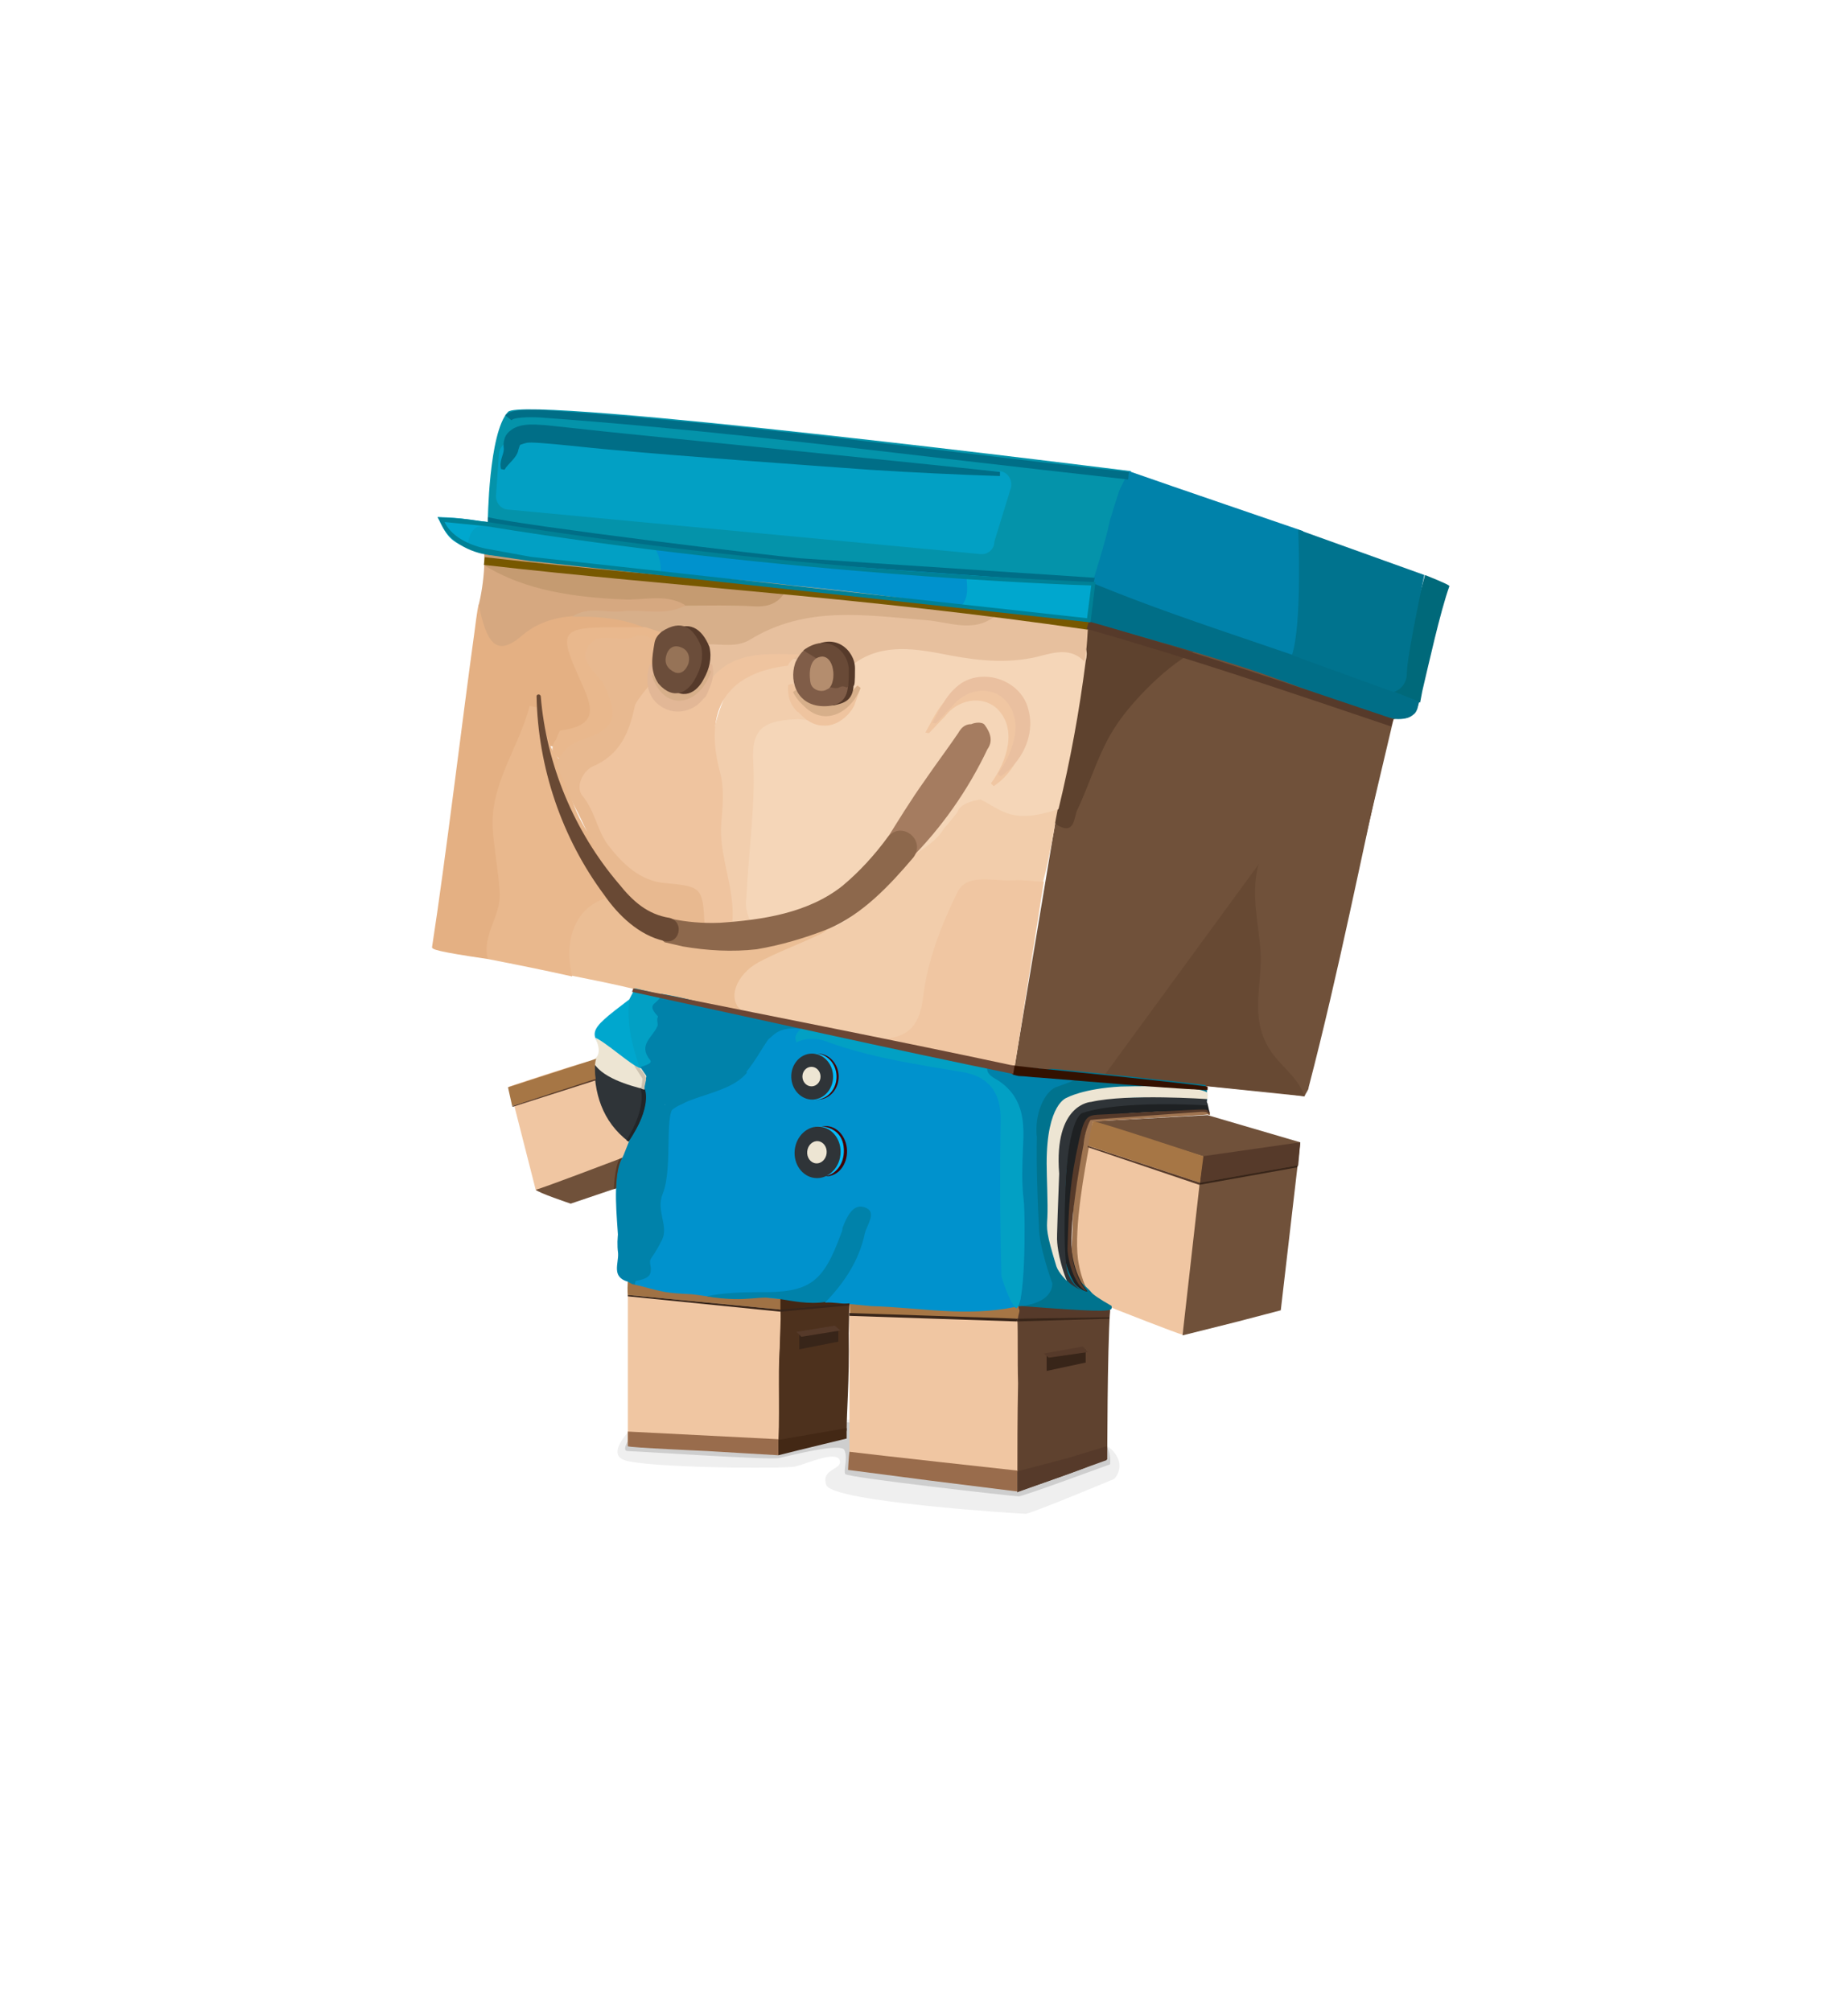 <?xml version="1.0" encoding="utf-8"?>
<!-- Generator: Adobe Illustrator 28.2.0, SVG Export Plug-In . SVG Version: 6.00 Build 0)  -->
<svg version="1.1" xmlns="http://www.w3.org/2000/svg" xmlns:xlink="http://www.w3.org/1999/xlink" x="0px" y="0px"
	 viewBox="0 0 265.2 288.5" style="enable-background:new 0 0 265.2 288.5;" xml:space="preserve">
<style type="text/css">
	.st0{fill:#70513A;}
	.st1{fill:#0493AA;}
	.st2{fill:#EFEFEF;}
	.st3{fill:#CECECE;}
	.st4{fill:#4D311D;}
	.st5{fill:#674933;}
	.st6{fill:#00697A;}
	.st7{fill:#5E422E;}
	.st8{fill:#0082AA;}
	.st9{fill:#F0C6A2;}
	.st10{fill:#E4B083;}
	.st11{fill:#E9B88D;}
	.st12{fill:#5F422F;}
	.st13{fill:#563A2A;}
	.st14{fill:#EBBE95;}
	.st15{fill:#C59B71;}
	.st16{fill:#432815;}
	.st17{fill:#02A0C4;}
	.st18{fill:#D6A880;}
	.st19{fill:#00A7CE;}
	.st20{fill:#F2CDAB;}
	.st21{fill:#F5D6B8;}
	.st22{fill:#E7C09E;}
	.st23{fill:#006E87;}
	.st24{fill:#996C4C;}
	.st25{fill:#A67645;}
	.st26{fill:#D7AF8A;}
	.st27{fill:#E8B990;}
	.st28{fill:#0092CD;}
	.st29{fill:#A07245;}
	.st30{fill:#F2CEAD;}
	.st31{fill:#EFC49F;}
	.st32{fill:#D7A800;}
	.st33{fill:#5E3801;}
	.st34{fill:#F1BFAE;}
	.st35{fill:#DAAA00;}
	.st36{fill:#A07551;}
	.st37{fill:#00738E;}
	.st38{fill:#2F3438;}
	.st39{fill:#1E2123;}
	.st40{fill:#EDE5D3;}
	.st41{fill:#420000;}
	.st42{fill:#06BAF7;}
	.st43{fill:#382519;}
	.st44{fill:none;stroke:#563A2A;stroke-width:0.558;stroke-miterlimit:10;}
	.st45{fill:none;stroke:#775800;stroke-width:1.116;stroke-miterlimit:10;}
	.st46{fill:none;stroke:#563A2A;stroke-width:1.116;stroke-miterlimit:10;}
	.st47{fill:#E2B796;}
	.st48{fill:#6B4D3A;}
	.st49{fill:#805D48;}
	.st50{fill:#694A37;}
	.st51{fill:#B48D6E;}
	.st52{fill:#967357;}
	.st53{fill:#A57C60;}
	.st54{fill:#8D684C;}
	.st55{fill:#694934;}
	.st56{fill:#331100;}
	.st57{fill:#6B4634;}
	.st58{fill:#543926;}
	.st59{fill:#222528;}
	.st60{fill:#008196;}
	.st61{fill:#EAC0A0;}
	.st62{fill:#CCC2B0;}
</style>
<g id="Ebene_1">
	<polygon class="st0" points="156.5,87.7 200,103.1 187.2,157.3 145.6,153 	"/>
	<path class="st1" d="M156.9,83.7l5.4-16.1c0,0-87.2-11-89.4-8.5C70.1,62.1,70,75,70,75l38.1,5.6L156.9,83.7z"/>
	<path class="st2" d="M155.3,205.5c-0.7,1,3.5,0.7,5,3.5c1,1.8-0.4,3.2-0.4,3.2s-12,5-12.7,5s-27.7-1.7-28.6-4.1
		c-0.9-2.4,2.4-2.2,1.9-3.6s-4.7,0.5-6.3,0.9s-21.5,0.2-24.6-0.9c-3.1-1.1,2.1-5.6,2.1-5.6l30.1-0.2L155.3,205.5z"/>
	<path class="st3" d="M147.8,205.5c-0.6,0.8,10-0.4,11.1,2.1c0.6,1.3,0.4,2.5,0.4,2.5s-12.5,4.6-13.1,4.6c-0.7,0-24.6-2.7-24.9-3.2
		c-0.3-0.6,0.4-2.2-0.1-3.4c-0.4-1.2-8,0.8-9.4,1.1c-1.4,0.3-18.9-0.9-21.7-1c-1.5,0,1.8-4.1,1.8-4.1l26.4-0.2L147.8,205.5z"/>
	<g>
		<g>
			<path class="st4" d="M118.5,186.8c0.3,0.1,3.1-0.4,3.4-0.3l-0.1,4.8c0.1,7.2-0.3,11-0.3,14c0,0-9.2,1.8-9.8,2.1
				c0,0-0.6-7-0.6-9.5c0.3-3.3,0.2-6.5,0.2-9.9c-0.3-1.1,0.3-1.6,1.1-2C114.4,185.9,116.6,185.4,118.5,186.8z"/>
			<path class="st5" d="M198.4,99.7c-1.8-0.1-4.1-1.5-5.4,0.2c-2.5,3.1-7.2,4.6-7.7,9c-0.6,5.1-2.1,9.8-3.4,14.7
				c-1.3,5.1,0,10.1,0.1,15.2c0.1,3.3-1.4,6.6,0.6,9.9c0.9,1.5,1.4,3.1,2.7,4.4c1.2,1.1,2.2,2.3,1.9,4.2c0.1,0-5.4-0.8-8-0.9
				c-4.3-0.4-14-1.4-20.8-2"/>
			<path class="st0" d="M203.6,100.8c-0.3,1.3-0.8,2.4-3,2.3c-1.4-0.1-1.2,1.8-1.5,3c-3.7,16.6-7,33.4-11.3,49.9
				c0,0.4-0.4,0.8-0.6,1.3c-0.9-2.8-3.6-4.4-5.1-6.9c-2.8-4.6-0.9-9.3-1.2-13.9c-0.3-4.2-1.5-8.5-0.2-12.8c0.7-2.1,0.4-4.5,2.2-6.3
				c0.9-0.9,1.1-2.1,0.8-3.3c-0.8-5,1.7-8.2,5-11.7c3.2-3.3,5.6-4.8,9.9-3.5"/>
			<path class="st6" d="M199,99c0.2,0,0.6-0.4,0.7-0.4c1.2,0.4,1.8-1.2,1.8-2.4c0-4.9,1.9-9.4,3-13.7c3,1.2,3.5,1.5,3.5,1.6
				c-1.3,3.6-3,11.3-3.9,15.1c-0.1,0.5-0.2,1.1-0.3,1.6"/>
			<path class="st7" d="M171.3,93.5c-4.7,2.6-9.5,8-11.2,10.7c-2.4,3.6-3.6,8-5.5,12c-0.5,1-0.3,3.8-3,2.1c-0.8-0.7-0.9-1.6-0.9-2.5
				c1.3-6.9,2.9-13.7,4.1-20.6c0.7-1.8,0.3-3.8,1.1-5.5c0.4-0.6,0.8-1,1.2-1.2c1.5-0.8,3.1-0.2,4.2,0.1c0.1,0,0.2,0,0.2,0.1"/>
			<path class="st8" d="M168.1,89.4c0.1,0,0.2,0,0.2,0c0,0-0.7-0.3-0.9-0.3c-3.9-1.2-7.2-3.2-7.2-3.2c-0.9-0.5-2.1-1.3-3.4-2.3
				c0-0.2,1.8-5.6,2.5-9c0.2-0.7,1.1-3.6,1.4-4.4c0.6-1.2,1.3-2.6,1.3-2.6c8.3,2.9,16.6,5.7,25,8.6c0.3,4.4-0.4,8.9,1.3,13.3
				c0.4,1,1.1,3,0.2,4.3c-0.7,0.9-2,1.3-4.5,1.2C178.3,94.6,172.1,91.6,168.1,89.4z"/>
			<path class="st9" d="M121.9,186.7c0,0,1.4,0.6,5.9,0.8c2.9,0.2,5.8,0.7,8.8,1.1c3.5,0.3,6.2-0.1,9.9,0.6c2.1,0.4,0.4,7.6,0.6,9.4
				c0.1,3.3-1.1,6-0.6,9.3c0.2,1.7,0.7,2.4-0.5,3.7c-1.7-0.3-7.7-0.9-11.2-1.3c-3.6-0.7-9.4-1.3-9.8-1.4c0,0-3-0.5-3.1-0.5"/>
			<path class="st10" d="M70,137.6c-7.5-1.1-8-1.4-8-1.7c1.9-12.2,4.4-33.1,6.1-45.3c0,0,0.4-3.3,0.6-3.9c1.7,3.3,4,5.6,6.6,3.1
				c2-1.8,4.7-2.3,7.5-2.5c3.5,0.1,6.9,0.1,9.9,2.2c-1.2,2.5-3.5,1.5-5.2,1.6c-5.6,0.3-5.9,0.5-3.6,5.8c2.7,6.4,2.1,7.1-4.5,10.2
				c-2.5-0.2-1.3-2.9-1.9-4.3c-0.1-0.2,0.6-0.9-0.3-0.8c-3.5,7.5-6.7,15.1-4.6,23.8C73.5,129.9,72,133.9,70,137.6z"/>
			<path class="st11" d="M70,137.6c-0.9-3.5,2-6.2,1.7-9.7c-0.2-3.1-0.8-6.1-1-9.1c-0.3-6.5,3.8-11.6,5.3-17.5c0,0,0.7,0.1,1.1,0.2
				c1.3,2.4,1.2,5.5,3.2,7.5c0.5,0.9,0.9,1.8,1.1,2.8c0.7,5.4,4.1,9.4,7.1,13.6c0.8,1.1,2.3,2,1.7,3.7c-6.4,0.9-7.5,5.8-8.1,11
				C78.1,139.2,74.1,138.4,70,137.6z"/>
			<path class="st12" d="M146,212.9c0-4.8,0-9.6,0.1-14.4c-0.1-3.4,0-6.9-0.1-9.4c0.1-0.7,0.1-0.8,0.5-1.3c0.4-0.3,0.8-0.4,1.3-0.6
				c3.4,0.4,6.9,0.1,10.3,0.4c0.9,0.3,1.2,0.4,1.2,0.4c-0.4,6-0.4,21.4-0.4,21.4s-1.4,0.4-3.2,1.2c-3,1.2-9.6,3.4-9.6,3.4
				C146,214.1,146,214.6,146,212.9z"/>
			<path class="st13" d="M146.1,189.2l0-2c0,0,4-0.2,5.9-0.3c1.8-0.1,7.3,0.8,7.3,0.8l-0.1,1.3L146.1,189.2z"/>
			<path class="st9" d="M90.1,207.3c0-5,0-18.4,0-23.4c0.3-0.3,0.7-0.3,1.2-0.2c0.3,0.2,0.7,0.5,1,0.8c5.4,1.8,11,0.9,16.5,2.2
				c0.9,0.2,2.5,0.6,3.2,1.2c0.1,1.8-0.1,3.6-0.1,5.5c-0.3,3.6,0.1,11-0.3,14.6"/>
			<path class="st14" d="M82.1,140c-1.7-6.8,2.1-12.2,8.3-11.3c1.9-0.3,3,0.8,3.8,2.3c4.6,0.3,5.6,1.1,9,0.8
				c4.1-0.4,7.9,1.6,11.8,0.2c1.2-0.4,2.5-0.8,3.9-0.3c1.6,1.5,0.4,2.3-0.7,3.1c-1.5,1.1-3.2,1.8-5,2.6c-5.8,2.5-5.8,2.5-5.6,8.1
				c-4.4,0.7-8.3-1.5-12.5-1.8c-1.5-0.3-3-0.6-4.1-1.8C88.1,141.2,85.1,140.6,82.1,140z"/>
			<path class="st9" d="M73.1,155.9c2-0.7,10.1-3.4,12.3-3.8c1.2,4.2,2.7,8.1,5.3,11.7c-0.1,1.5,0.1,3.2-1.7,4
				c-2.3-1.8-9.6,3.3-12.1,3"/>
			<path class="st15" d="M69.5,81.4c0-0.8,0-1.4,0-2.2c1.2-1.3,3.2-0.5,4.6-0.4c6.9,0.8,13.8,1.7,20.8,2.2c4.4,0.6,8.8,1,13.2,1.3
				c1.8,0.1,5.6-0.5,6.8,1.4c-0.2,2.8-4.1,3.9-6.3,4c-3.3,0.2-6.7,0.3-10-0.2c-2.6-0.9-5.3-0.7-7.9-0.6c-4.3,0.2-8.5-0.4-12.7-1
				C74.9,85.7,71.2,84.6,69.5,81.4z"/>
			<path class="st16" d="M121.5,204.9l0,0.7l0,0.8l-3.3,0.8l-3.7,0.9l-2.8,0.7c0,0,0-1.4,0-2.2"/>
			<path class="st17" d="M95.1,82.1c-8-0.7-18-1.9-25-2.5c-1.1-0.4-2.1-0.7-3.2-1.1c-0.7-2.3-0.2-3.3,2.4-3.7
				c1,0.1,24.2,3.2,24.2,3.3C95.8,78.7,96.6,79.9,95.1,82.1z"/>
			<path class="st18" d="M69.5,81.1c5.9,3.7,13.2,4.6,19.8,4.9c3,0.2,6.1-0.9,9,0.8c-1.2,2.2-3.2,1.9-5.2,1.8
				c-3.6-0.1-7.3-1.3-10.9-0.2c-2.7,0.2-5.2,1-7.3,2.8c-3.8,3.3-5.1,0.8-6.2-4.4C69,85.6,69.4,83.4,69.5,81.1z"/>
			<path class="st0" d="M76.9,170.7c0.9-0.2,10.9-4,13-4.8c3.1-1.2-2,1.4-0.9,3.5c0.7,1.3-0.2-0.4-0.3,1l-6.8,2.3
				C81.9,172.7,77.1,171.1,76.9,170.7z"/>
			<path class="st19" d="M69.3,75.4c-1.8,0.2-2,1.7-2.3,3.2c-2.6-1.1-2.9-1.8-4.2-4.4c2.2,0,4.5,0.3,6.4,0.6
				C69.3,75,69.3,75.3,69.3,75.4z"/>
			<path class="st20" d="M106.7,145.2c-2.6-1.7-1-5.4,2.1-7.1c2.6-1.4,5.3-2.4,7.9-3.6c1.2-0.6,2.6-0.9,2.4-2.7
				c1.4-3.1,4.9-3.7,7-5.9c2.6-1.7,5-3.6,6.1-6.7c1.9-3.5,4.7-6.4,6.1-10.2c0.3-0.8,0.9-1.7,2.1-1.1c0.6,0.6,0.7,1.5,0.8,2.2
				c1.2,4.5,2.6,5.5,7.4,5.4c0.9,0,4.4-10.8,5.3-10.1c0.1,0.8-2.5,12.1-2.5,12.9c0,0.3-1,5.6-1.7,8.2c-2.1,1.8-4.7,0.6-7,0.8
				c-3.5,0.2-5.6,1.6-6.1,5c-0.7,4.6-3.6,8.5-3.8,13.4c-0.2,3.4-3.4,4-6.3,4.4c-3.9-0.1-7.6-1.6-11.4-2.2c-0.6-0.2-1.2-0.3-1.8-0.5
				C111.7,146.5,108,147.4,106.7,145.2z"/>
			<path class="st9" d="M126.6,149.1c3.9-0.3,5.4-2,5.9-6.2c0.6-5.1,2.6-10.2,4.9-14.9c1.4-2.8,5.2-1.5,8-1.7
				c1.5-0.1,2.9,0.2,4.4,0.2c-1.4,8.9-2.8,17.8-4.2,26.7c-1.4,1.2-2.9,0.4-4.4,0.3c-4.2-0.7-8.3-1.8-12.4-2.6
				C127.7,150.7,126.5,150.6,126.6,149.1z"/>
			<path class="st21" d="M151.9,116.1c-6.7,2.2-8,0.2-11.2-1.4c-1.1,0.2-2.9,0.6-3.3,1.8c0,0.1-1.9,2.4-1.9,2.3
				c-1.5,2.8-6,4.4-8.1,6.7c-3.8,3.7-5.2,9.9-14.6,7.2c-1.7,0.7-3.5,1.5-5.4,0.2c-2.5-2.8-1.4-6.2-1.1-9.3c0.4-4.4,0.6-8.8,0.6-13.2
				c0.1-6.4,1.6-8,8-8.5c0.8-0.1,1.6-0.1,2.3-0.6c0.8-0.9,1.6-1.9,2.2-3c0.5-0.9,1-2,1.7-2.8c3.1-3.6,7.4-4,11.5-3.2
				c6.8,1.3,13.5,1.3,20.3,0.5c1.2-0.2,3.7-1.1,2.9,2.1C154.9,102,153.6,109.1,151.9,116.1z"/>
			<path class="st22" d="M155.6,94.9c-2.3-2.4-5.3-0.9-7.5-0.5c-4.7,0.9-9,0.2-13.5-0.7c-4.9-0.9-9.6-1.2-13.5,2.8
				c-1.5-1.3-2.5-3.7-5.1-2c-0.4,0.1-0.8,0.1-1.2,0.1c-4.9,0.6-9.6,0.8-13.3,5.2c-2.2,2.8-5.8,2.1-8.8,0.1c-0.5-1.9,1.1-1.8,2.1-2.3
				c2.2,0.2,3.8-0.3,4.3-2.9c0.2-1.3,0.8-2.5,2.2-3.1c3.6-0.4,7-1.5,10.3-3.1c6.7-3.1,13.7-1.5,20.6-0.9c3.7,0.2,7.4,1,11.1-0.4
				c4.3-0.2,8.5,0.1,12.7,1.5c0.2,0.2,0.1,0.4,0.2,0.5C156.1,89.7,156,93.9,155.6,94.9z"/>
			<path class="st23" d="M199.9,103.1c-3.6-0.5-14.1-5-21.6-7.4c-7.4-2.4-13.7-4.1-20.7-6.1l-1.3-0.3c-1.1-1.7-0.9-3,0.2-4.9
				c0.4-0.7,0.1-0.3,0.4-0.7c15.3,6.3,31.5,10.7,46.8,17c-0.1,0.1-0.1,0.3-0.3,1c-0.3,0.8-0.6,0.8-0.8,1
				C201.8,103.3,200.2,103.2,199.9,103.1z"/>
			<path class="st24" d="M146,211v3l-12.8-1.6l-11.5-1.5c0,0,0.1-2,0.2-2.6C125,208.7,146,211,146,211z"/>
			<path class="st25" d="M121.9,186.7C121.9,186.7,121.9,186.7,121.9,186.7c2.5-0.2,5.1-0.3,7.9-0.3c6.1,0,11.5,0.1,16.3,1
				c0,0,0.2,0.6,0.2,0.6c0,0.4-0.2,0.7-0.2,1.2c0,0,0,0,0,0c-3,0.1-6.2,0.1-9.6,0c-3.5-0.2-14.5-0.7-14.5-0.7"/>
			<path class="st26" d="M143.5,87.7c-3.1,3.4-7,1.6-10.4,1.3c-8.8-0.7-17.4-2.2-25.5,2.8c-2.2,1.3-4.7,0.4-7.1,0.7
				c-1.8-0.6-3.5-1.8-5.5-1.1c-1-0.1-1.8-0.4-2.4-1.3c-3.3-1.4-6.9-1.7-10.5-1.6c2.3-1.6,4.9-0.5,7.3-0.8c3-0.3,6.1,0.7,8.9-0.8
				c3.3,0,6.6-0.1,10,0.1c2.1,0.1,3.6-0.5,4.6-2.5c1.3-1.3,3-1.2,4.5-1c6.6,0.9,13.3,1.3,19.8,2.7C139,87.5,141.7,85.7,143.5,87.7z"
				/>
			<path class="st11" d="M92.7,90c0.9,0.3,1.7,0.6,2.6,0.8c0.4,0.9,0.1,1.6-0.8,1.9c-1.1,0.1-2.1-0.3-3.2-0.3
				c-5.9,0-6.2,0.4-3.7,5.7c2.2,4.7,1.4,7.1-3.4,9c-1.3,0.6-2.5,1.6-4,1.7c-1.1-0.7-1.2-1.7-0.4-2.7c0.2-0.4,0.4-1.3,0.7-1.3
				c6.1-0.8,4.1-4.1,2.6-7.6c-3-6.6-2.5-7.2,4.9-7.2C89.5,90,91,90,92.7,90z"/>
			<path class="st27" d="M79.9,109.4c0.2-0.2,0.1-0.5,0.4-0.7c0.7-1.2,1.7-2,3.1-2.5c4.8-1.6,5.4-3.1,3.5-7.5
				c-0.9-2.1-4.1-3.6-2.4-6.1c1.4-2.1,4.4-0.3,6.4-1.2c1.5-0.6,2.6,0.1,3.5,1.2c1.2,1.6,1.6,3.3,0.9,5.2c-0.4,1.2-2,0.8-2.5,1.9
				c-0.5,4.2-1.3,8.2-5.5,10.5c-1.9,1.1-2.4,2.7-1.2,4.8c1.7,3,2.5,6.5,5.8,8.5c1.6,1,3.2,1.8,5.2,2c4.7,0.3,6.1,2.4,5,7.3
				c-0.7,0.6-1.4,0.6-2.1,0.1c-2.5,0.8-3.5-1.6-6.4-1.1c-5.9-2.8-8.2-10.6-11.1-16c-0.7-1.3-1.1-2.7-1.7-4
				C80.3,111,80.1,110.2,79.9,109.4z"/>
			<path class="st28" d="M137.9,87c-8.1-1.2-16-2.2-24.2-3c-4.6-0.6-9.7-0.9-14.3-1.4c-1.3-0.2-2.7-0.2-4.6-0.4
				c0.2-1.6-0.7-3.9-1.3-4c0.8,0.1,4.6,0.4,6.7,0.7c12.9,1.6,25.6,2.5,38.5,3.2C139.8,83.9,140.6,85.7,137.9,87z"/>
			<path class="st16" d="M122,184.5l0,0.7l0,0.6l-0.1,1.3l-6.6,0.5l-3.3,0.4c0,0-0.2-0.9-0.1-1.7"/>
			<path class="st29" d="M112,186.4v1.5l-21.9-2.1c0,0-0.1-0.6,0-1.9c3.7,0.6,6.8,1.6,12,1.6C105.7,185.9,108.9,184.9,112,186.4z"/>
			<path class="st24" d="M111.7,206.5c0,0.1,0,2,0,2.3c0,0-10.2-0.6-10.1-0.6c0.1,0-11.5-0.5-11.5-0.7c0-0.6,0-1.7,0-2.1"/>
			<path class="st30" d="M108,132.8c-1.1,0.5-2.3,1.2-4,0.1c-1.1-5-1.3-10-1.1-15c0.1-2.6,0.1-5-0.4-7.5c-0.8-4,0.2-7.6,1.9-11.3
				c1.9-4.2,5.9-4.1,9.5-4.6c1.3,0.4,1.6,1.5,1.5,2.6c-0.1,2.3,1.1,3.7,3.1,4.5c-0.7,2.6-2.8,1.5-4.3,1.6c-4.8,0.2-6.4,1.5-6.1,6.2
				c0.3,6.5-0.7,13-1,19.5C106.9,130.3,107.3,131.5,108,132.8z"/>
			<path class="st19" d="M137.9,87c1.4-1.5,0.7-3.3,0.8-5c6,0.5,12.2,0.8,18.2,1.8c-0.1,1.6-0.6,3.9-0.7,5.6
				c-4.2-0.6-8.5-1.1-12.7-1.6C141.6,87.4,140.2,87.3,137.9,87z"/>
			<path class="st31" d="M114.7,93.9c-0.3,0.2-1.6,1.1-1.6,1.6c-9,1.1-12.1,6.4-9.8,15.2c0.7,2.5,0.4,5,0.2,7.5
				c-0.4,4.9,2.5,10.4,1.4,15.3c-0.8,0-3-0.7-3.8-0.7c-0.2-5.6-0.5-5.6-5.7-6.1c-3.5-0.3-6-2.7-8.1-5.4c-1.6-2.1-1.9-4.9-3.7-7.1
				c-1.1-1.3,0.1-3.6,1.4-4.2c4-1.7,5.3-4.9,6.1-8.7c0.1-0.6,1.7-2.5,2.1-3c1.3,0.3,1.6,2,2.9,2.2c2.1,0.2,4,0,5.2-2
				C104.5,93.3,109.7,93.8,114.7,93.9z"/>
			<path class="st32" d="M105.2,168.4c-2,1.9-1.7,4.7-2.8,6.9c-0.7,1.4-1.3,3.3-3.8,4c1.6-4.4,3-8.3,4.5-12.2
				c1.1-2.9,0.2-6.6,3.7-8.4c0.5,0.1,0.8,0.4,0.9,0.9C105.2,162.1,105.8,165.4,105.2,168.4z"/>
			<path class="st33" d="M116.6,157.9c1.6-0.3,2.7-1.1,3.1-2.3c0.3-1-0.2-2.6-0.7-3.5c1.4,2.7,1.4,4.7,0.7,5.1
				C119,157.6,117.5,157.9,116.6,157.9z"/>
			<path class="st34" d="M114.4,165.9c-0.3,0.1-0.5,0.2-0.7,0.3c-0.8-3,0.1-4.5,3.3-4.2c-0.6,0.6-1.1,1.1-1.7,1.6
				C115.2,164.5,115.3,165.4,114.4,165.9z"/>
			<path class="st35" d="M97.5,149.8c-0.7,0.9-0.7,2.3-2.1,2.6c-1.2-2,2.9-4.2-0.4-6c1.5-5.2,2.7,0.9,4,0.1
				C99.7,148.2,97.9,148.7,97.5,149.8z"/>
			<g>
				<path class="st9" d="M172.6,165.9c0,0-1.1,16.9-2.9,25.6c-0.6-0.1-9.5-3.6-9.5-3.6s-1.5-0.6-2-0.9c-0.1-0.1-2.1-1.3-2.2-1.4
					c-3.7-4.5,0.3-19.9,0.7-24.8c0-0.2,7.4,0.9,7.4,0.9"/>
				<path class="st0" d="M156.7,160.9l16.6-0.9l13.3,3.9l-2.8,24.1l-6.5,1.7l-7.6,1.9l2.9-25.7"/>
				<path class="st36" d="M156.8,161c-0.1,1.1-0.5,2.9-0.5,3.4c-0.6,3.3-2.2,11.7-1.6,16.3c0.5,3.4,1.7,4.9,1.4,4.7
					c-1.8-0.9-2.4-4.8-2.3-6.3c0.2-6.4,0.3-9.2,1.7-15.5c0.8-3.5,0.6-3.5,2.9-3.6c1.6-0.1,13.9-1,13.9-1c0,0,0.5,0.2,0.7,0.2
					c0.7,0,0.7,0.7,0.6,0.8c0,0-0.3-0.1-0.3-0.1C172.2,160.1,156.8,160.8,156.8,161z"/>
			</g>
			<g>
				<path class="st8" d="M91,184.3c-0.3,0-0.5-0.2-0.9-0.4c-2.4-0.7-1.3-2.6-1.4-4.1c-0.6-4.4,2-8.5,1.2-12.9
					c-0.1-0.7,3.2-7.8,3.9-8.1c1.7,0,7-2.3,7.4-0.7c0.6,2.7-4.5,10.3-4.9,12.9c-0.4,3.6-1.7,7.3,1.5,10.5c1.1,1.1,0.3,2.1-0.9,2.2
					C95,184,92.3,184.7,91,184.3z"/>
				<path class="st37" d="M146.7,187.4c0.1-0.1,0.1-0.1,0.2-0.2c0.6-0.6,1.2-1.1,1.8-1.4c0,0-0.4-1.8,0.1-2c-1-1.7-0.3-1.4-1.3-3.7
					c-1.2-3,1-6.4,1.1-10.1c0.1-3.4-0.1-4.2,0.1-7.1c0.2-4-1.3-10.1,2.8-9.5c0.7,0,20.8,2.1,21.5,2.3c0.2,0.3,0.3,1.6,0.2,1.7
					c0,0,0.1,0.5,0,0.5c-0.4,0-0.1,0.4,0,0.4c-0.2,0-0.5,0.2-0.5,0.1c0-0.6-1.1,0.2-1.2,0.1c-0.3,0-1.3,0-1.4,0
					c-0.8,0-1.8,0.2-2,0.2c-0.7,0.1-5.4,0.7-5.7,0.8c-3.3,0.6-6.9,1-8,1.5c-0.1,0-0.7,2.8-0.8,4.1c-0.3,3.2,0.1,12.5,0.1,16.3
					c0,1.8,2,2.9,2.9,4c0.2,0.3,1.2,1,2.8,1.9c0,0,0.1,0,0.1,0.1c0,0,0.1,0.1,0,0.4C159.2,188.2,157,188.2,146.7,187.4z"/>
				<path class="st8" d="M88.7,167.7c0.1-0.7,0.5-1.3,0.8-2c0.3-0.7,0.5-1.3,0.8-2c0-2.6,1.6-4.9,1.5-7.6c0.1-0.6,0.3-1.2,0.6-1.8
					c0.9-1.1,2.1-1.5,3.5-0.8c1.3,2.2-0.2,4-0.8,5.9c-0.9,2.4-1.4,5.1-4,6.5c-0.8,4.6-1.6,9.1-2.3,13.7
					C88.7,175.7,88,171.6,88.7,167.7z"/>
				<path class="st38" d="M92.5,156.3c0.5,2.9-0.8,5.2-2.3,7.5c-3.8-2.9-5-7-4.9-11.5c0.6,0.6,1.2,1.1,1.7,1.7
					C88.7,155.1,91.1,154.5,92.5,156.3z"/>
				<path class="st19" d="M88.6,152.4c-4.6-4.2-4.6-4.2,1.7-9c1.5,3,1.8,6.4,1.8,9.6C90.8,154.6,89.7,152.7,88.6,152.4z"/>
				<path class="st17" d="M91.8,153.2c-1.1-3.2-1.9-6.4-1.5-9.8c0.3-0.6,0.6-1.1,0.8-1.6c1.3,0.3,2.6,0.6,3.8,0.9
					c0.6,1.7-0.8,3.2-0.3,4.9c-0.3,1.4-1.3,2.6-0.8,4.2c0.3,1.1-0.3,1.8-1.5,1.7C92.1,153.4,91.9,153.2,91.8,153.2z"/>
				<path class="st39" d="M160.6,158.2c1.3-0.2,7.8-0.9,11.4-0.5c0.9,0.1,1.3,0.5,1.3,0.7c0,0,0.3,1.3,0.3,1.3
					c-0.5-0.6-7.3-0.1-7.4-0.2c-0.1,0-7.5,0.4-9.3,0.7c-2.1,0.4-2.5,7.7-2.6,8.4c0.1,2.5-2.4,11.5,1.7,16.6c0.3,0.4-1.5-0.3-2-1.4
					c-0.7-1.3-1.5-3.1-1.4-6.2c0.1-5.4,0.4-10.4,0.8-14.2c0-0.5,0.2-1.9,0.8-2.8c0.4-0.5,1.3-1.5,2.1-1.8
					C157.1,158.7,159.7,158.3,160.6,158.2z"/>
				<path class="st40" d="M85.4,148.9c1.1,0.3,5.3,4,6.3,4.3l0,0c0.6,0.3,1.3,0.6,1,1.5c-0.1,0.6-0.3,1.1-0.2,1.6
					c-2-0.5-6.5-1.7-7.5-4.2C85.8,151.8,86.4,150.9,85.4,148.9z"/>
				<path class="st8" d="M143,178c0.5-0.5,1.2-1.3,1.8-2.5c0.4-0.7,1.2-1.7,0.9-5.6c-0.2-2-0.1-4,0-6c0.2-3-0.5-5.5-2.7-7.6
					c-0.8-0.7-3.3-1.8-1.1-3.7c1.2,0.2,2.5,0.4,3.7,0.4c1.6,0.1,9,0.9,10.4,1.1c-0.3,0.4-3.1,1.4-4.5,1.9c-1.6,0.7-3.1,3.8-2.7,7.2
					c-0.1,3.7,0.1,9.3,0.3,12.9c0,2.8,1.9,8,1.9,8s0.5,3.5-6.7,3.4c0,0,0,0,0,0c0.9,0-0.3-3.4-0.6-4.3
					C142.5,180.9,144.2,180.4,143,178z"/>
				<path class="st28" d="M145.8,187.5c-7.3,1.5-13.6,0.1-20.8-0.1c-1.1-0.1-2.1-0.2-3.1-0.3c-0.8,0-2.6-0.3-3.4-0.2l-0.6-0.4
					c-0.6-1.7,1.3-1.9,2.1-2.8c2-2.4,2.8-5.3,3.2-8.4c-3.2,5.9-5.1,12.7-14.1,10.7c-4.3-1.5-5.8-4.5-3.4-8.5c0.9-1.5,1.7-3,2.2-4.7
					c0.9-3-2.4-3.3-5.3-3.2c-1.3-3.4,1.5-7.3,3.8-10.1c1.6-2.3,3.4-4.5,5.3-6.5c0.3-0.2,0.7-0.3,1.1-0.3c0.4,0.1,0.7,0.2,1.1,0.4
					c0.8,1.7,1.1,4,3.7,3.9c0.8,0.1,1.6,0.1,2.4,0.3c2.5,1.5,2.3,3.4,1.1,5.6c-0.3,0.3-0.7,0.4-1.1,0.5c-0.9,0.1-1.9-0.3-2.8-0.3
					c-2,0-3,0.8-2.7,2.9c0.4,1.3,1.3,2.1,2.6,2.6c1.9,0.4,2.8-0.7,3.6-2.2c1.7-4.1,4.7-7.5,6.4-11.6c0.2-0.5,0.7-0.8,1.1-1.1
					c4.1-2.7,13.5,0.9,14.7,5.8c1.2,4.9,1.5,9.8,0.3,14.8c-0.6,2.3-0.9,4.6,0.1,7c1.3,2.4,0.8,2.3,3.3,2.1c0,0.8-0.2,1.7-0.2,2.5
					c0.3,0.2-0.2,1.1-0.3,1.3c-0.1,0.1,0,0.5-0.3,0.5C145.5,187.5,145.8,187.5,145.8,187.5z"/>
				<path class="st28" d="M103.2,166.4c0,1.1-0.8,2.1,1.5,2c1-0.3,2.1-0.6,3.1-0.8c0.8-0.2,1.6-0.7,2.2,0.3c0.4,0.7-0.2,1.2-0.3,1.8
					c-1.1,3.2-1.6,6.4-3.7,9.4c-1.6,2.2-0.8,5.4,2.8,6.3c-2,1.7-7.5,0.5-9.5,0.3c-3.8-0.2-3.7-0.2-8.2-1.4c0-0.2,0.1-0.3,0.1-0.5
					c2.2-0.4,2.2-1,2.2-1.9c-0.3-1.7-0.1-0.6,1.6-4c1-2-0.9-4.2,0.1-6.6c1.6-4,0-12.5,2-12.6c3.3-1,1.2-2.7,4.1-3
					c4.5-1.1,2.1,1.4,5.3-2.2c1.3-1.6,2.2-3.5,3.8-4.9c0.9-0.5,4.2-2.3,4.8-0.9c0.2,1,0.5,4.1-1.6,4.9c-1.3,2.8-4.8,4.2-6.6,6.6
					c-0.9,2.1-0.3,1-2.6,5.3"/>
				<path class="st8" d="M114.8,147.6c-3.1-0.3-3.8,1-4.4,1.4c-1.5,1.1-2.5-0.3-3.6-0.8c-2.1-0.9-3.8-2.6-6.4-1.8
					c-0.5,0.2-1,0.4-1.5,0.6c-1.2,0.4-1.7-1.8-2.9-0.7c-0.4,0.3-1.4-0.2-1.7-0.6c-1.7-1.9,0.3-1.5,0.6-3.1c4.4,0.7,8.4,2.1,12.7,2.8
					c1.8,0.6,6.1,0.9,7.9,1.5C116.2,148.5,116.5,147.4,114.8,147.6z"/>
				<path class="st8" d="M107.2,153.9c-3,3.7-10.8,3.1-12.2,7.3c0.6-1.9,0.4-5.4,1-7.3c0.2-1.3,1.1-1.8,2.3-2c1.8,0,2.8-1.6,4.2-2.1
					c1.5-0.6,3.5-1.5,3,1.6C105.3,152.9,106.6,153.1,107.2,153.9z"/>
				<path class="st8" d="M97.5,149.8c1.1-0.7,0-1.2,0.8,0.2c0,0.2-1.2,1.1-1.4,1.7c-0.1,0.2-0.3,0.6-0.8,2.1
					c-1.2-0.1-2.2,0.2-3.2,0.8c-0.3-0.5-0.7-1-1-1.5c0.6-0.2,1.8-0.5,1.4-1c-1.8-2.2,0.4-3.3,1-4.8c0.3-0.3-0.4-1.4,0.5-1.7
					c2.7-0.9,4.6,0,4.3,1.5"/>
				<path class="st17" d="M141.9,152.5c-0.9,1.7,1,2.2,1.6,2.7c3.5,2.5,3.5,6,3.3,9.6c-0.1,2.4-0.2,4.9,0.1,7.3
					c0.3,2.9,0.2,15.9-1.1,15.5c-1.2-0.4-3.9-10-3.7-11.5c1.4-5,1.2-11.3,0.8-16c-0.3-3.2-2.1-5.2-4.8-5.6
					c-7.8-1.1-15.5-2.5-23.1-4.2c-1.7-1.4-0.5-2.3,0.6-3.3c3.7,0.7,7.5,1.5,11.2,2.2C131.6,150.2,136.7,151.3,141.9,152.5z"/>
				<path class="st28" d="M113,153.3c0.7-1.1,0.5-3.4,1.3-3.7c0.6-0.5,2.6-0.8,4.2-0.2c6.2,2.3,12.9,3.3,19.5,4.4
					c3.9,0.6,5.7,3,5.6,7c-0.1,5.7-0.1,11.5,0,17.3c0,1.3,0.1,3.8,0.1,5.1l0,0c-1.1-2.1-3-5.1-3.1-7c-0.1-1.3,0.1-3.9,0-5.2
					c-0.2-4.6,0.6-5.8-0.6-10.4c-1.2-4.7-4-4.3-7.7-5.1c-3.2-0.6-4.7-0.9-5.5,2.2c-1,3.7-4.6,6.1-5.6,9.9c-1.3-1.5-1.4-3.1-0.9-4.9
					c0.9-1.8,1.4-4-1.4-5.2c-0.8-1.4,2-2.7,0.2-4.1c-0.9-1-1.8-2.2-3.5-1.3C114.8,152.4,113.6,153.9,113,153.3z"/>
				
					<ellipse transform="matrix(1 -2.967249e-02 2.967249e-02 1 -4.846 3.589)" class="st41" cx="118.5" cy="165.1" rx="3" ry="3.6"/>
				
					<ellipse transform="matrix(1 -2.967249e-02 2.967249e-02 1 -4.53 3.548)" class="st41" cx="117.3" cy="154.4" rx="3" ry="3.3"/>
				<path class="st8" d="M112,186.4c-3.2-0.7-4.5,0.6-10.6-0.4c2.2-0.5,5.1-0.6,7.4-0.6c7.4,0.1,9.3-1.3,11.9-8.4
					c0.1-0.2,0.2-0.5,0.2-0.8c0.6-1.6,1.5-3.5,3.1-3c2,0.6,0.4,2.5,0.1,3.8c-0.8,3.8-2.9,7-5.6,9.8C116,187.2,113.4,186.6,112,186.4
					z"/>
				<path class="st42" d="M121.1,164.9c0.1,2.3-1.4,3.8-3,3.9s-3-1.4-3.1-3.2s0.9-4,2.5-4S121,162.4,121.1,164.9z"/>
				<path class="st8" d="M98.3,152.2c1.1-0.5,2.2-1.7,1.7-2.4c0.6-1.3,0.4-2.7-0.1-4.1c3,0,5.3,0.8,7.8,1.8c0.9,0.4,1.6,1.4,2.7,1.4
					c-1.1,1.6-2,3.3-3.3,4.9c-4-0.3-4.5-0.1-5.4-1c-0.6-0.6-0.7-0.5-2-0.1C98.8,153.6,98.4,153.3,98.3,152.2z"/>
				<path class="st8" d="M95.9,154.4c-0.1-1.4,2.6-7.2,3.3-7.9c0.3-0.3,0.6-0.6,0.8-0.8c3.1,1.3,1.9,8.7-0.4,7.8
					C98.6,152.7,96.4,156,95.9,154.4z"/>
				
					<ellipse transform="matrix(1 -2.967249e-02 2.967249e-02 1 -4.53 3.54)" class="st42" cx="117" cy="154.4" rx="3" ry="3.3"/>
				
					<ellipse transform="matrix(1 -2.967249e-02 2.967249e-02 1 -4.529 3.525)" class="st38" cx="116.5" cy="154.4" rx="3" ry="3.3"/>
				
					<ellipse transform="matrix(1 -2.967249e-02 2.967249e-02 1 -4.53 3.522)" class="st40" cx="116.4" cy="154.4" rx="1.3" ry="1.4"/>
				
					<ellipse transform="matrix(0.106 -0.994 0.994 0.106 -59.313 264.426)" class="st38" cx="117.3" cy="165.2" rx="3.7" ry="3.3"/>
				
					<ellipse transform="matrix(0.106 -0.994 0.994 0.106 -59.397 264.311)" class="st40" cx="117.2" cy="165.2" rx="1.6" ry="1.4"/>
			</g>
		</g>
		<path class="st13" d="M146,214.1v-3c0,0,5.8-1.5,7.6-2c1.6-0.5,5.2-1.6,5.2-1.6l0,2L146,214.1z"/>
		<polygon class="st43" points="150.2,194.5 155.8,193.6 155.8,195.5 150.2,196.7 		"/>
		<polygon class="st13" points="149.8,194.2 150.5,194.8 156.1,194 155.4,193.2 		"/>
		<polygon class="st43" points="114.7,191.5 120.3,190.6 120.3,192.5 114.7,193.6 		"/>
		<polygon class="st13" points="114.3,191.1 115,191.8 120.6,190.9 119.8,190.2 		"/>
		<polygon class="st13" points="186.6,163.9 186.3,167.2 172.2,169.7 172.6,165.9 		"/>
		<path class="st25" d="M172.2,169.7l-16-5.3c0,0,0.4-3.1,0.7-3.5c0.1-0.2,15.8,5,15.8,5L172.2,169.7z"/>
		<path class="st13" d="M156.5,160.7c-0.6,0.9-1,3-1,3.5c-0.6,3.3-2.2,11.7-1.6,16.3c0.5,3.4,2.3,4.9,2,4.8
			c-1.8-0.9-2.8-4.9-2.7-6.4c0.2-6.4,0.3-9.2,1.7-15.5c0.8-3.5,1.2-3.4,3.5-3.5c1.6-0.1,13.6-0.7,13.6-0.7c0,0,0.6,0,0.9,0
			c0.7,0,0.7,0.7,0.6,0.7c0,0-0.2-0.4-0.8-0.4C171.7,159.6,156.7,160.6,156.5,160.7z"/>
		<path class="st38" d="M155.1,185.1c0,0-1.3-0.6-1.9-1.3s-1.4-3.6-1.4-3.6s-0.6-2.8-0.4-11.4c0.2-8.6,2.6-10,2.6-10s1.3-1,6.7-1.3
			c11.7-0.3,12.5,0.2,12.5,0.2l0,0.6l0,0.3c0,0-12.2-0.8-17.9,1.1c0,0-2,0.5-2.4,10.8c-0.4,10.4,0.3,12,0.3,12
			S153.7,184.2,155.1,185.1z"/>
		<path class="st40" d="M153.1,183.8c0,0-1.2-1.2-1.5-2.1c-1.5-4.9-1.4-5.3-1.3-7c0.1-2-0.1-5.7-0.1-7.8c0-8.6,2.9-9.4,2.9-9.4
			s2.3-1.3,7.7-1.6c11.7-0.3,12.5,0.9,12.5,0.9l0,0.6l0,0.3c0,0-11.5-0.8-16.7,0.4c0,0-5.4,0.2-4.6,10.3c-0.4,10.4-0.3,9.5-0.3,9.5
			S151.7,180.2,153.1,183.8z"/>
		<path class="st25" d="M85.5,154.9l-12,3.8l-0.6-2.7l12.7-4.1C85.5,151.9,85.2,153,85.5,154.9z"/>
		<polygon class="st13" points="73.5,158.7 73.6,158.8 85.5,155 85.5,154.8 		"/>
		<polygon class="st13" points="156.1,164.4 172.2,169.7 172.1,170 156.1,164.6 		"/>
		<polygon class="st43" points="172.2,169.7 186.3,167.2 186.1,167.5 172.1,170 		"/>
		<polygon class="st43" points="90.1,185.8 90.1,186 112,188.2 112,187.9 		"/>
		<polygon class="st43" points="112,188.2 121.9,187.3 121.9,187 112,187.9 		"/>
		<polygon class="st43" points="121.9,188.8 145.9,189.6 146.1,189.2 121.9,188.4 		"/>
		<polygon class="st43" points="146.1,189.2 159.2,189 159.2,189.2 145.9,189.6 		"/>
		<path class="st44" d="M77.1,175.8"/>
		<path class="st44" d="M89.1,171.9"/>
		<path class="st23" d="M70,75.1l23.6,3.4l21.4,2.3l27.9,2l14,1l0.2-0.9c0,0-37.8-2.5-42.3-2.8c-4.5-0.4-39.3-4.6-44.8-5.9L70,75.1z
			"/>
		<path class="st37" d="M185.4,94l14.6,5.3c0,0,1.9-0.5,1.9-2.8s2.5-14,2.5-14L186.3,76C186.3,76,186.9,89.5,185.4,94z"/>
		<g>
			<path class="st23" d="M161.9,68.8c-8-0.9-16-1.8-23.7-2.7c-20.5-2.4-39.9-4.7-60.7-6.2c-1.8-0.1-3.8,0-4.1,0.4l-0.9-0.7
				c0.8-1,4.3-0.8,5-0.8c20.9,1.4,40.3,3.7,60.8,6.2c7.7,0.9,15.7,1.9,23.7,2.7L161.9,68.8z"/>
		</g>
		<path class="st45" d="M69.5,80.5c28,3.2,54.3,4.6,86.7,9.3"/>
		<path class="st46" d="M156.1,89.7c15.1,4.3,28.9,9,43.7,14"/>
	</g>
	<g id="Ebene_4">
		<g>
			<path class="st47" d="M93.8,95.6c0.3,1,0.6,2.4,1.3,3.1c0.7,0.6,1.5,1,2.4,0.9c0.8,0,1.6-0.4,2.4-0.7c0,0,0.1,0,0,0
				c0,0.1,0.1-0.1,0.2-0.2c0.6-0.8,1.4-2.1,1.6-3.1c0-0.3,0.4-0.5,0.5-0.2c0.4,1.5-0.1,2.7-0.7,4.1c-0.1,0.2-0.2,0.5-0.5,0.7
				c0,0-0.1,0.1-0.1,0.1c-1.3,1.7-3.8,2.4-5.8,1.2c-2.2-1.2-2.6-3.8-1.9-6C93.3,95.3,93.8,95.3,93.8,95.6L93.8,95.6z"/>
		</g>
		<g>
			<path class="st26" d="M94.1,96.9c2.3,2.9,4,3.1,6.5,0.3c0.3-0.3,0.6-0.7,0.9-1c0.2-0.2,0.6,0,0.5,0.3c-1.7,4.7-6.5,5.8-8.4,0.6
				C93.5,96.8,93.9,96.6,94.1,96.9L94.1,96.9z"/>
		</g>
		<g>
			<path class="st31" d="M113.8,98.1c0.7,1.2,1.3,2.2,2.3,2.5c0.7,0.3,1.5,0.9,2.2,0.8c1,0.1,1.6-0.3,2.6-0.7c0.1,0,0.3-0.2,0.4-0.4
				c0.6-0.7,1.1-1.4,1.8-2c0,0,0.4,0.4,0.4,0.4c-0.3,0.8-0.6,1.7-0.9,2.5c-0.7,1.5-2.6,3.1-4.5,2.9c-1.3,0-2.5-0.8-3.3-1.7
				c-0.1-0.1-0.3-0.3-0.4-0.3c-1.1-1.1-1.4-2.4-1.3-3.8C113.3,98.2,113.8,98.1,113.8,98.1L113.8,98.1z"/>
		</g>
		<g>
			<path class="st26" d="M114.2,99c3.4,3.4,5.8,2.9,8.8-0.6c0,0,0.5,0.3,0.5,0.3c-1.2,3.2-4.7,5.5-7.7,3c-0.8-0.7-1.5-1.4-2-2.4
				L114.2,99L114.2,99z"/>
		</g>
		<path class="st13" d="M119.7,101.2c-4.4,0.4-5.7-3.4-4.8-6.1c0.1-0.4,0.9-1.7,1.3-1.9c0.2-0.1,0.4-0.1,0.6-0.1
			c1.3-0.6,1.9,0.3,2.3,1.3c0.5,1-1.8,2.8,0.8,3.3c0.5,0.1,2.7-0.2,2.6,0.6C122.4,100.6,121,100.9,119.7,101.2z"/>
		<g>
			<path class="st13" d="M95.7,98.2c-1.3-1.9-0.9-3.9-0.6-5.7c0.1-0.8,0.5-1.3,1.1-1.8c2.6-1.8,4.5-0.6,5.6,2.1
				c0.4,1.6,0,3.2-0.8,4.6C100,99.4,97.9,100.7,95.7,98.2z"/>
			<path class="st48" d="M94.5,98.1c-1.3-1.9-0.9-3.9-0.6-5.7c0.1-0.8,0.5-1.3,1.1-1.8c2.8-1.8,4.5-0.6,5.6,2.1
				c0.4,1.6,0,3.2-0.8,4.6C98.8,99.3,96.7,100.6,94.5,98.1z"/>
			<path class="st13" d="M118.9,94.8c-0.7-0.5-2-1.2-2.7-1.7c3.5-2.6,6.5,0.2,6.5,2.8c0,4-0.2,1.9-1.3,2.5c-0.6,0.3-1,0-1.6,0
				C118.5,97.6,118.8,96.2,118.9,94.8z"/>
			<path class="st49" d="M118.9,101.3c-4.4,0.4-5.7-3.4-4.8-6.1c0.1-0.4,0.9-1.7,1.3-1.9c0.2-0.1,0.4-0.1,0.6-0.1
				c1.3-0.6,1.9,0.3,2.3,1.3c0.5,1-1.8,2.8,0.8,3.3c0.5,0.1,2.7-0.2,2.6,0.6C121.5,100.8,120.1,101.1,118.9,101.3z"/>
			<path class="st50" d="M118,95c-0.7-0.5-2-1.2-2.7-1.7c3.5-2.6,6.5,0.2,6.5,2.8c0,4-0.2,1.9-1.3,2.5c-0.6,0.3-1,0-1.6,0
				C117.7,97.8,117.9,96.4,118,95z"/>
			<path class="st51" d="M118,94.2c2,0.1,2,4.3,0.7,4.7c-0.7,0.5-2.2,0.2-2.4-1C116,96,116.4,94.3,118,94.2z"/>
			<path class="st52" d="M96.9,96.5c-1.1-0.5-1.6-1.3-1.3-2.4c0.2-0.9,0.9-1.6,1.9-1.3c1.1,0.3,1.6,1.2,1.3,2.4
				C98.5,96,97.9,96.8,96.9,96.5z"/>
		</g>
		<g>
			<path class="st53" d="M141.3,104c0.9,1.2,1.2,2.4,0.4,3.5c-2.8,5.9-6.6,11.3-11.2,15.9c-0.1,0.2-0.4,0.3-2-0.6
				c-0.2-0.1-0.3-0.2-0.4-0.3c-1.3-1.3-1.3-1.6-1.1-1.7c1.8-2.9,3.7-6,5.7-8.8c1.5-2.2,3.3-4.6,4.8-6.8c0.4-0.7,0.9-1.3,1.9-1.3
				C139.8,103.7,140.9,103.5,141.3,104L141.3,104z"/>
		</g>
		<g>
			<path class="st54" d="M131.1,123c-3.4,4-7.3,8.2-12.3,10.3c-3.3,1.3-6.7,2.3-10.2,2.9c-3.5,0.4-7.1,0.2-10.6-0.4
				c-0.9-0.2-1.7-0.4-2.6-0.6c-0.8-0.6-1.5-1.4-2.1-2.3c-0.1-0.2,0-0.5,0.2-0.5c1-0.2,1.9-0.4,2.7-0.6c2.3,0.5,4.7,0.7,7.1,0.6
				c6.1-0.4,12.7-1.4,17.6-5.3c2.4-2,4.6-4.4,6.5-7C129.4,117.7,132.9,120.5,131.1,123L131.1,123z"/>
		</g>
		<g>
			<path class="st55" d="M95.3,135c-3.6-0.8-6.6-3.7-8.6-6.6c-6.1-8.2-9.5-18.3-9.7-28.5c0-0.3,0.5-0.4,0.6,0
				c0.8,9.8,4.8,19.4,11.2,26.9c2,2.5,4.1,4.4,7.3,4.9C98.3,132.3,97.5,135.6,95.3,135L95.3,135z"/>
		</g>
		<path class="st56" d="M145.6,152.9c0.3,0,0.6,0.1,0.9,0.1l0.9,0.1l1.7,0.2c7.9,0.8,16.3,1.6,24.2,2.6c0,0,0,0.5,0,0.5l-0.3,0
			c-7.8-0.4-16.2-1.2-24-1.8c-0.5,0-2-0.2-2.6-0.2c-0.3,0-0.6-0.1-1-0.2l-0.4-0.3l0.1-1H145.6L145.6,152.9z"/>
		<path class="st57" d="M91.3,141.9c17.4,3.5,36.4,7.2,53.7,10.9c0,0,0.6,0.1,0.6,0.1l-0.2,1.2c-17.6-3.6-36.7-7.9-54.3-11.7
			c0,0-0.4-0.1-0.4-0.1l0.2-0.5C91.2,141.9,91.3,141.9,91.3,141.9L91.3,141.9z"/>
		<path class="st17" d="M140.7,79.5l-67.9-6.4c-1-0.1-1.8-1.1-1.6-2.3l0.4-5.7c0.1-1.1,1.1-1.9,2.1-1.8l69.8,4.3
			c1,0.1,1.8,1.1,1.6,2.3l-2.4,7.8C142.7,78.8,141.8,79.6,140.7,79.5z"/>
		<g>
			<path class="st23" d="M71.9,67.3c-0.3-1.2,0.4-2,0.4-2.9c-0.1-0.7,0-1.6,0.5-2.2c1.4-1.6,3.7-1.3,5.5-1.2c0,0,9.3,1,9.3,1
				c11.9,1.2,43.6,4.4,55.9,5.7c0,0,0,0.6,0,0.6c-6.2-0.2-12.5-0.5-18.7-0.9c-11.1-0.8-26.5-1.9-37.4-2.9c-1.5-0.1-10.1-1.1-11.4-1
				c-0.6,0-1.2,0.3-1.3,0.3c0,0-0.1,0-0.2,0.4l-0.1,0.3c-0.2,1.2-1.5,2-2,2.9C72.4,67.4,71.9,67.3,71.9,67.3L71.9,67.3z"/>
		</g>
		<path class="st58" d="M88.4,170.5l-0.3,0.1c0,0,0.1-3.1,0.8-4.3l0.4-0.2C89.3,166.1,88.5,167.2,88.4,170.5z"/>
		<g>
			<path class="st59" d="M90.2,163.8l-0.3-0.2c3.1-5,2-7.5,2-7.5l0.6,0.1C92.6,156.4,93.6,158.7,90.2,163.8z"/>
		</g>
		<g>
			<path class="st60" d="M156.5,89.3l-80.4-8.8L70,79.6c-0.2,0-5.3-0.7-6.9-4.9l-0.3-0.5c1.1,0.1,2.1,0.1,3.2,0.2
				c1.3,0.1,2.7,0.4,4,0.5c18.9,3,38.9,5.4,60,7c16.1,1.2,26.7,1.6,26.9,1.6l0.3,0L156.5,89.3z M63.8,74.9c1.5,3.2,6.3,3.9,6.4,3.9
				l6,1.1l79.8,8.8l0.6-4.7c-3.9-0.1-44.2-1.6-86.8-8.5L63.8,74.9z"/>
		</g>
	</g>
	<g>
		<path class="st9" d="M132.8,105.1c1.2-2.1,2-4.2,4.2-5.7c3.5-2.2,8.7-0.2,9.6,3.9c1,3.7-1.1,7.6-4,9.5c0,0-0.4-0.4-0.4-0.4
			c2.3-3.1,3.9-7.9,0.8-10.8c-2.2-1.9-5.6-1.2-7.4,1.2c-0.8,0.8-1.5,1.6-2.3,2.4L132.8,105.1L132.8,105.1z"/>
	</g>
	<g>
		<path class="st61" d="M133.8,103.7c1.2-2.1,2-4.2,4.2-5.7c3.5-2.2,8.7-0.2,9.6,3.9c1,3.7-1.1,7.6-4,9.5c0,0-0.4-0.4-0.4-0.4
			c2.3-3.1,3.9-7.9,0.8-10.8c-2.2-1.9-5.6-1.2-7.4,1.2c-0.8,0.8-1.5,1.6-2.3,2.4L133.8,103.7L133.8,103.7z"/>
	</g>
	<g>
		<path class="st62" d="M92.5,156.3c0,0.1-0.5-0.1-0.5-0.1c0.1-0.6,0.2-1.2,0.2-1.4c0-0.1-0.9-1.4-1.2-1.9l0.8,0.4
			c0.5,0.5,0.9,1.2,0.9,1.4C92.8,155,92.4,155.9,92.5,156.3z"/>
	</g>
	<path class="st62" d="M90.6,139.9"/>
</g>
<g id="Ebene_3">
</g>
<g id="Ebene_2">
</g>
</svg>
